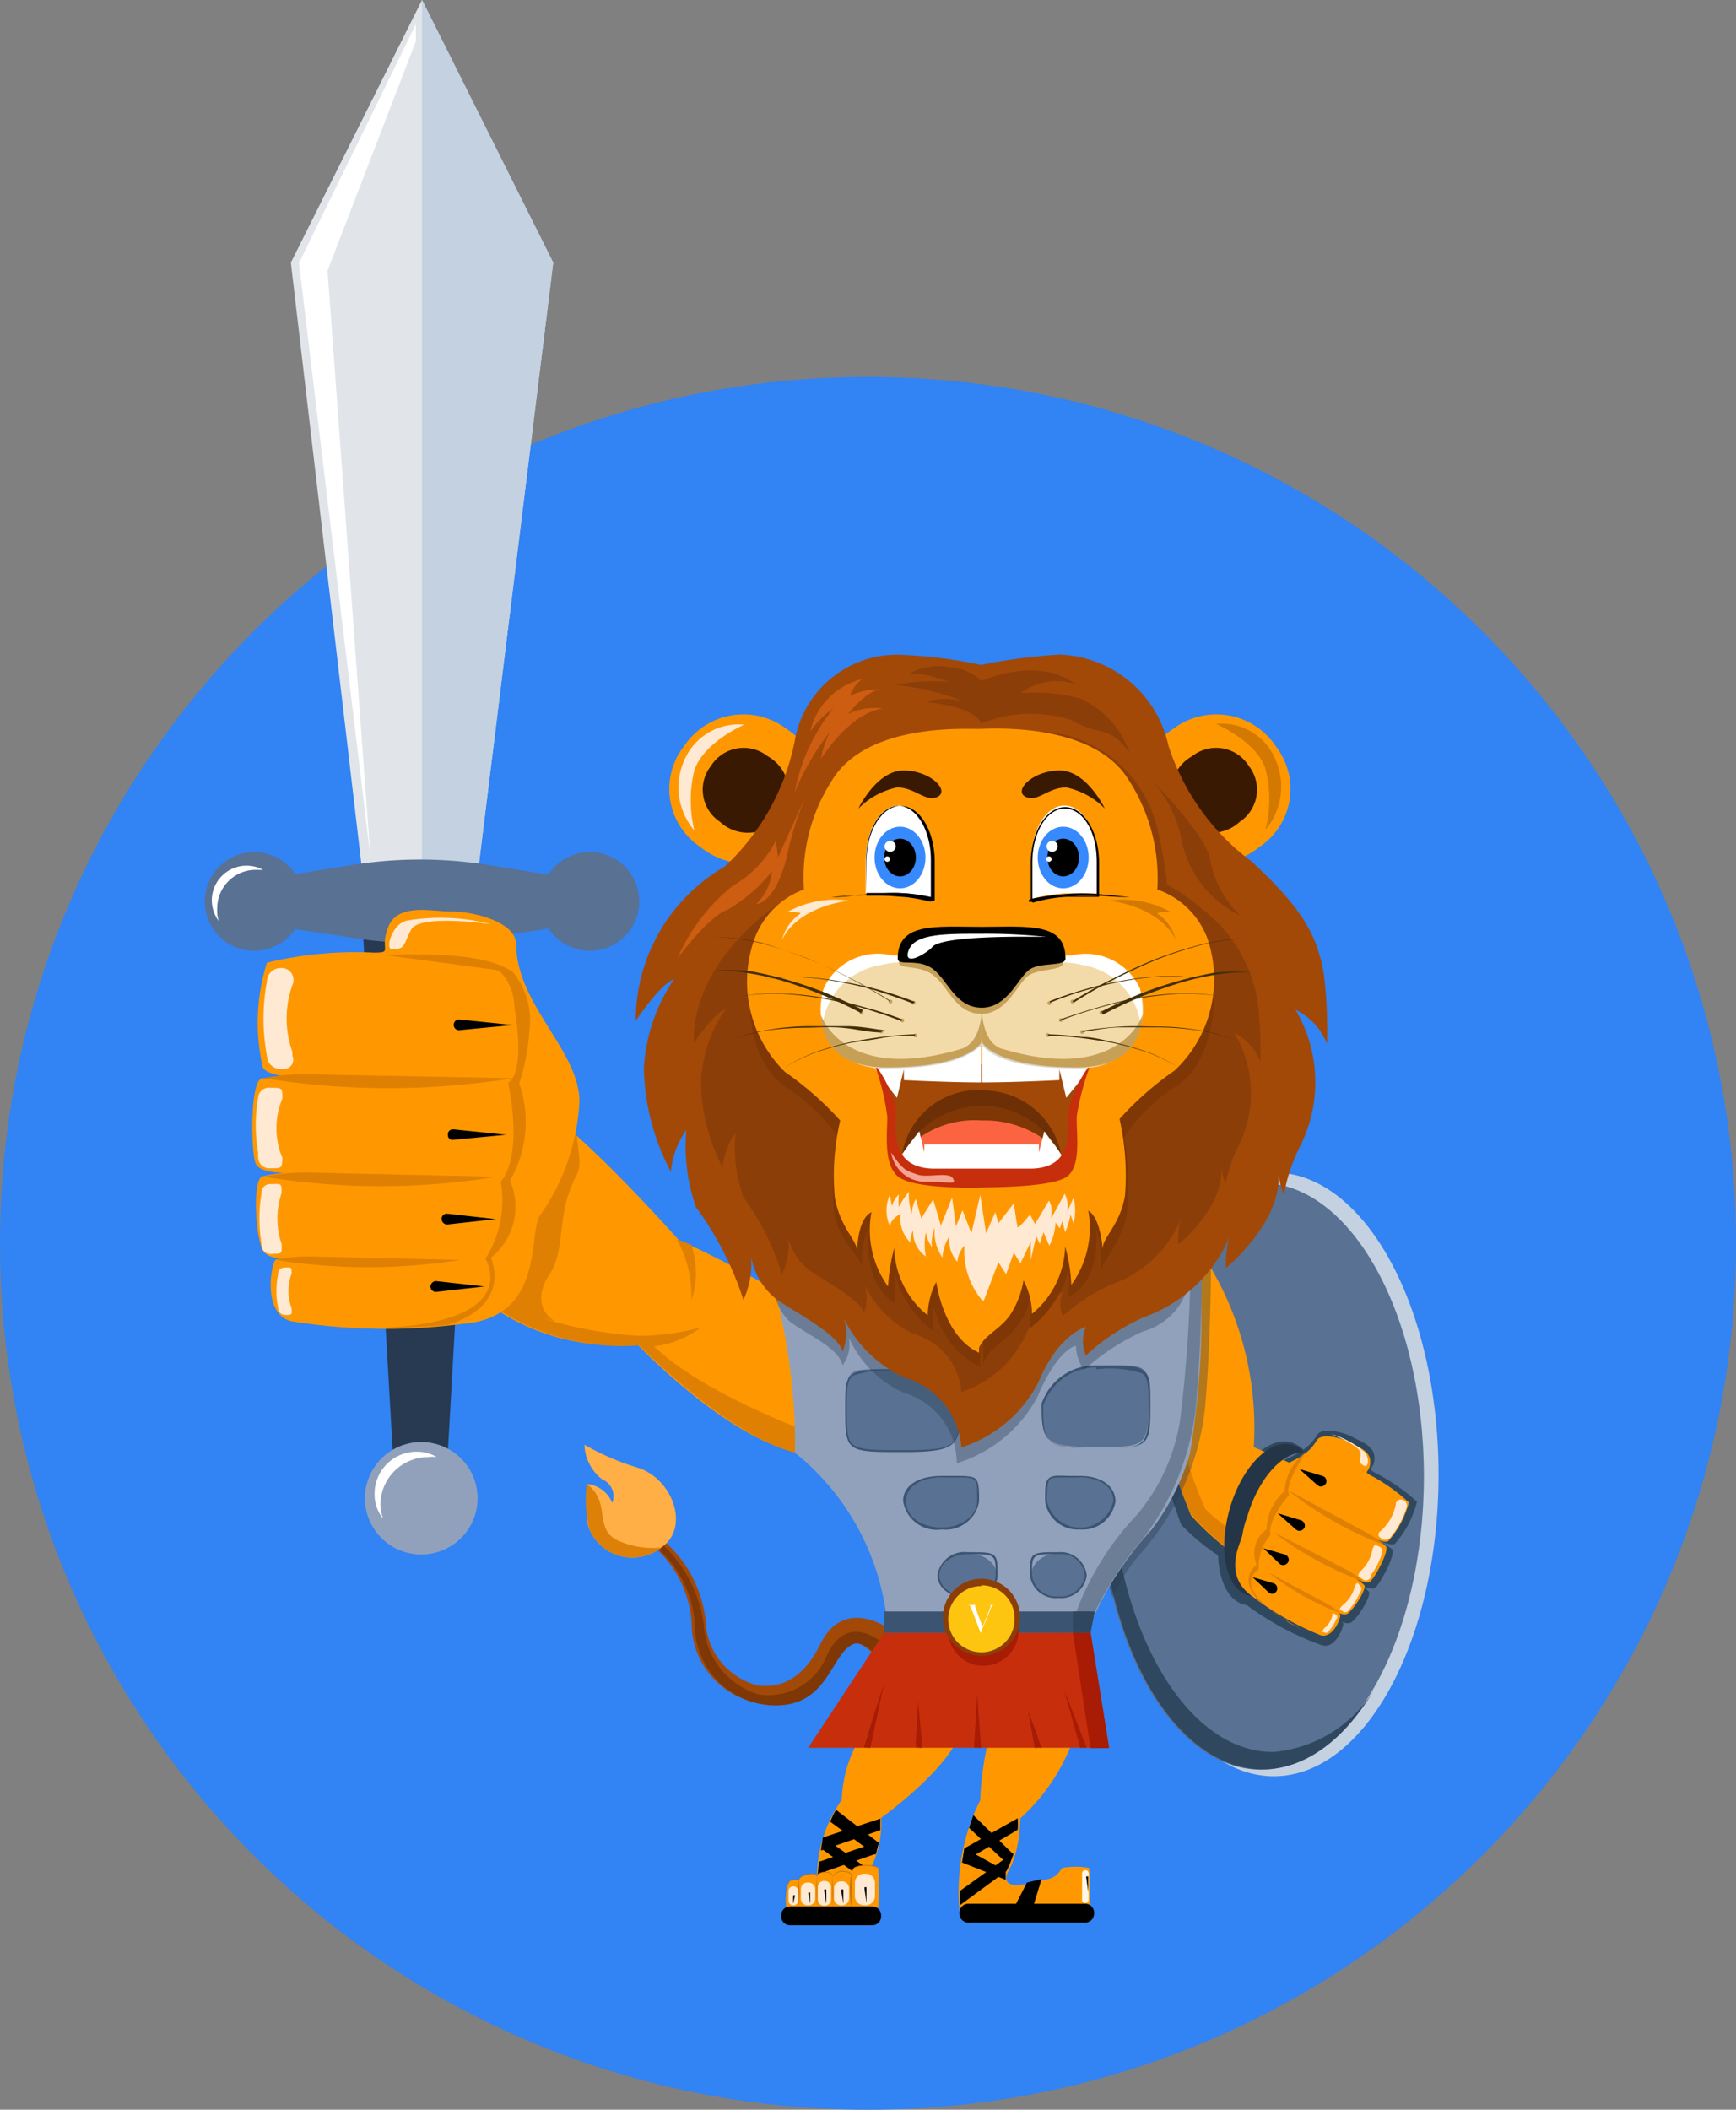 <svg width="93" height="113" fill="none" xmlns="http://www.w3.org/2000/svg"><rect width="100%" height="100%" fill="#808080" stroke="none"/><path d="M46.5 113C72.181 113 93 92.224 93 66.596 93 40.967 72.181 20.19 46.5 20.19S0 40.967 0 66.596C0 92.224 20.819 113 46.5 113z" fill="#3283F3"/><path d="M46.252 92.809a6.818 6.818 0 00-1.157 3.588 7.27 7.27 0 00-1.323 4.435h2.397a5.273 5.273 0 001.034-3.465s4.133-2.929 4.422-5.136l-5.373.578z" fill="#FF9800"/><path d="M43.813 100.378l3.121-1.093.145-.64-3.203 1.073s-.063.516-.063.66z" fill="#000"/><path d="M44.144 98.419l2.5 1.794-.227.557-2.438-1.774s.02 0 .165-.577zM44.785 96.934l2.294 1.773-.186.64-2.418-1.774c.087-.22.19-.434.31-.64z" fill="#000"/><path d="M43.979 99.12l3.182-1.093v-.619l-3.079 1.01s-.083.578-.103.702z" fill="#000"/><path d="M42.119 102.193h4.918c.062-.728.062-1.459 0-2.186a1.758 1.758 0 00-1.26 0 .572.572 0 00-.166.412s0-.206-.454-.206a.535.535 0 00-.538.289s0-.248-.413-.248-.434.248-.434.248 0-.207-.393-.145c-.392.062-.558.186-.558.31h-.372c-.454.062-.33 1.526-.33 1.526z" fill="#C17413"/><path d="M42.119 102.234h4.918c.062-.727.062-1.459 0-2.186a1.76 1.76 0 00-1.26 0 .62.62 0 00-.166.433s0-.227-.454-.227a.542.542 0 00-.538.289s0-.248-.413-.248-.434.248-.434.248 0-.206-.393-.144c-.392.061-.558.185-.558.309a2.1 2.1 0 00-.372 0c-.454.062-.33 1.526-.33 1.526z" fill="#FF9800"/><path d="M46.376 100.357h-.083a.496.496 0 00-.496.495v.702c0 .273.222.495.496.495h.083a.496.496 0 00.496-.495v-.702a.496.496 0 00-.496-.495zM45.115 100.77h-.062a.371.371 0 00-.372.371v.536c0 .205.167.372.372.372h.062a.372.372 0 00.372-.372v-.536a.371.371 0 00-.372-.371zM44.185 100.749h-.04a.33.33 0 00-.332.33v.66c0 .182.148.33.331.33h.041a.33.33 0 00.331-.33v-.66a.33.33 0 00-.33-.33zM43.317 100.832h-.062a.35.35 0 00-.35.35v.516c0 .194.156.351.35.351h.062a.351.351 0 00.352-.351v-.516a.35.35 0 00-.352-.35zM42.511 101.038h-.02a.248.248 0 00-.248.247v.516c0 .137.11.248.248.248h.02a.248.248 0 00.248-.248v-.516a.248.248 0 00-.248-.247z" fill="#FFE9D2"/><path d="M45.59 100.378c.052.597.052 1.197 0 1.794 0 0-.123-1.113 0-1.794zM44.599 100.481c.032.57.032 1.142 0 1.712 0 0-.042-1.134 0-1.712zM43.752 100.481c.029.57.029 1.142 0 1.712 0 0-.042-1.134 0-1.712zM42.8 100.646c.04.515.04 1.032 0 1.547 0 0-.04-1.134 0-1.547z" fill="#C17413"/><path d="M46.417 101.182v.743l-.103-.743v-.103h.103v.103zM45.177 101.327v.639l-.103-.639a.148.148 0 010-.124h.103v.124zM44.268 101.327v.639l-.103-.639a.105.105 0 010-.124h.103v.124zM43.4 101.368v.598l-.103-.598h.103zM42.594 101.512l-.103.454v-.454h.124-.02zM46.727 102.11h-4.402a.475.475 0 00-.475.475v.062c0 .262.213.474.475.474h4.402a.475.475 0 00.476-.474v-.062a.475.475 0 00-.476-.475z" fill="#000"/><path d="M53.113 92.603a15.992 15.992 0 00-.599 3.815 10.933 10.933 0 00-1.095 6.064l2.314-1.877s.848-.701.93-3.218a10.454 10.454 0 003.018-4.784h-4.568z" fill="#FF9800"/><path d="M51.419 102.482h6.923c.071-.81.071-1.624 0-2.434a4.139 4.139 0 00-1.426 0c-.145.124-.248.516-.868.619-.62.103-2.521.804-2.067-.392.455-1.196-2.418 1.299-2.418 1.299l-.144.908z" fill="#FF9800"/><path d="M58.135 101.966h-6.262a.475.475 0 00-.475.474v.062c0 .262.213.475.475.475h6.262a.475.475 0 00.476-.475v-.062a.475.475 0 00-.476-.474zM53.92 100.213l-2.501 1.836v-.764l2.872-2.062a4.124 4.124 0 01-.372.99zM51.543 99.76l2.976-1.754a4.346 4.346 0 000-.618l-2.852 1.608-.124.763z" fill="#000"/><path d="M54.436 101.966l.579-1.134.785-.186-.475 1.547-.889-.227zM52.142 97.222l2.15 2.104-.248.578-2.13-2 .228-.681zM51.543 99.76l2.335.927v-.474l-2.211-1.217-.124.763z" fill="#000"/><path d="M58.156 100.172h-.02a.165.165 0 00-.166.165v1.423c0 .091.074.165.165.165h.021a.165.165 0 00.165-.165v-1.423a.165.165 0 00-.165-.165z" fill="#FDF8E8"/><path d="M58.3 100.605v.742l-.103-.742a.144.144 0 010-.103h.104v.103z" fill="#000"/><path d="M68.241 95.14c4.874 0 8.825-7.24 8.825-16.17 0-8.93-3.951-16.17-8.825-16.17-4.874 0-8.825 7.24-8.825 16.17 0 8.93 3.951 16.17 8.825 16.17z" fill="#C3D1E0"/><path d="M67.56 94.789c4.816 0 8.72-7.036 8.72-15.716s-3.904-15.715-8.72-15.715c-4.817 0-8.722 7.036-8.722 15.715 0 8.68 3.905 15.716 8.721 15.716z" fill="#597192"/><path d="M68.2 93.84c-4.815 0-8.721-7.033-8.721-15.716A23.286 23.286 0 0162 67.091a22.28 22.28 0 00-3.1 11.982c0 8.683 3.927 15.695 8.742 15.695 2.418 0 4.609-1.773 6.2-4.66A7.06 7.06 0 0168.2 93.84z" fill="#2F4860"/><path d="M66.484 84.023a12.006 12.006 0 01-3.203-2.351 28.069 28.069 0 01-1.198-4.125l.888-11.756a15.935 15.935 0 013.989 11.653l2.439 1.072c1.24.495-2.915 5.507-2.915 5.507z" fill="#2F4860"/><path d="M66.588 81.424c.64-2.207 2.067-3.753 3.286-3.733a1.736 1.736 0 00-.682-.433c-1.302-.371-2.914 1.258-3.617 3.671-.702 2.413-.227 4.64 1.054 5.012.117.02.235.02.352 0a5.168 5.168 0 01-.393-4.517z" fill="#2F4860"/><path d="M66.32 82.497c-.125.536-1.179 2.372.599 3.568a15.527 15.527 0 003.906 2.062c.744.207 1.178-1.052 1.136-1.196a3.68 3.68 0 00-.682-.495s.744.701 1.116.454c.372-.248 1.096-1.444.93-1.65a4.135 4.135 0 00-.785-.578s.847.62 1.137.372c.289-.248 1.136-1.836.888-2.063-.248-.227-1.364-.825-1.364-.825s1.24.763 1.53.536a5.36 5.36 0 001.178-2.248 10.066 10.066 0 00-2.274-1.567c-.454-.268 0-.124 0-.784s-.785-.887-1.178-1.114c-.392-.226-1.632-.577-1.901-.103-.806 1.341-2.315 1.176-2.976 2.33a15.614 15.614 0 00-1.26 3.3z" fill="#2F4860"/><path d="M66.712 83.652a14.581 14.581 0 01-2.914-2.496 27.55 27.55 0 01-1.157-3.547l1.095-11.385a16.888 16.888 0 013.43 11.282l2.253.99c1.158.495-2.707 5.156-2.707 5.156z" fill="#FF9800"/><path d="M63.488 77.815a22.66 22.66 0 001.075 2.99c.289.372 2.541 2.063 2.541 2.063l-.206.866a14.687 14.687 0 01-3.1-2.64 16.724 16.724 0 01-.95-2.598l.64-.68z" fill="#E08003"/><path d="M66.816 81.239c.599-2.063 1.9-3.486 3.037-3.445a1.137 1.137 0 00-.62-.412c-1.198-.35-2.707 1.176-3.348 3.403-.64 2.227-.227 4.31.972 4.661.103.01.207.01.31 0a4.88 4.88 0 01-.352-4.207z" fill="#253548"/><path d="M66.567 82.208c-.124.495-1.095 2.186.558 3.32a15.47 15.47 0 003.638 2.063c.682.165 1.095-.99 1.033-1.114-.062-.124-.62-.474-.62-.474s.703.66 1.033.412c.331-.247 1.034-1.32.868-1.526-.23-.196-.479-.369-.744-.515 0 0 .806.556 1.075.33.269-.227 1.054-1.692.827-1.898-.228-.206-1.282-.763-1.282-.763s1.158.701 1.426.495c.525-.59.9-1.298 1.096-2.062a9.527 9.527 0 00-2.067-1.465c-.413-.227 0-.123 0-.722 0-.598-.723-.825-1.095-1.03-.372-.207-1.509-.558-1.778-.104-.744 1.258-2.066 1.093-2.748 2.166-.52.91-.929 1.88-1.22 2.887z" fill="#FF9800"/><path d="M68.965 79.795l4.278 2.31c.338.188.656.409.95.66a18.775 18.775 0 01-5.228-2.97zM68.2 82.043l3.989 2.062c.317.174.615.382.888.62a17.99 17.99 0 01-4.877-2.682zM67.931 84.209l3.162 1.69c.253.138.489.304.703.496a13.998 13.998 0 01-3.865-2.186z" fill="#E08003"/><path d="M73.966 82.373a.206.206 0 010-.371c.413-.368.696-.86.806-1.403a.267.267 0 01.293-.282c.051.004.1.024.14.056a.31.31 0 01.125.433 4.492 4.492 0 01-.868 1.567.352.352 0 01-.496 0zM72.974 84.56c-.248-.145-.248-.145-.124-.372.366-.32.608-.758.682-1.237.103-.227.103-.227.372-.104a.268.268 0 01.124.372c-.129.418-.332.809-.6 1.155v.103a.27.27 0 01-.454.082zM71.92 86.292c-.186-.103-.186-.103 0-.31.335-.255.569-.62.661-1.03.124-.207.124-.207.29 0a.227.227 0 010 .308 3.65 3.65 0 01-.641 1.011.207.207 0 01-.31.02zM70.928 87.426c-.124 0-.124 0 0-.206.237-.176.399-.433.455-.722 0-.124 0-.124.206 0a.165.165 0 010 .227c-.104.25-.251.48-.434.68a.187.187 0 01-.227.021zM71.3 76.805s1.591.618 1.591 1.051c0 .433-.124.475.166.64.29.165.31-.516 0-.763a4.776 4.776 0 00-1.757-.928z" fill="#FFE9D2"/><path d="M67.435 85.735s-1.136-1.052-.124-1.939a1.565 1.565 0 01.537-1.877 2.819 2.819 0 01.972-2.062 2.697 2.697 0 011.137-2.063s-1.2 1.754-.89 2.27c0 0-1.156 1.278-1.012 2.165a2.534 2.534 0 00-.62 1.835s-1.922.99 2.48 3.3l-.847-.433s-1.22-.887-1.633-1.196z" fill="#E08003"/><path d="M70.577 79.547l-.972-.866 1.24.372a.29.29 0 01.207.35.31.31 0 01-.372.206l-.103-.061zM69.42 81.92l-.972-.867 1.24.371a.31.31 0 01.207.372.31.31 0 01-.372.185l-.104-.062zM68.551 83.755l-.868-.825 1.137.33a.29.29 0 01.206.371.31.31 0 01-.372.186.186.186 0 01-.103-.062zM67.972 85.302l-.867-.825 1.136.33a.289.289 0 01-.144.556l-.124-.061z" fill="#000"/><path opacity=".35" d="M59.603 85.55c.39-.862.905-1.661 1.529-2.373a14.072 14.072 0 003.43-7.837c.331-3.918.31-7.734.31-7.734l-.599.454a74.708 74.708 0 01-.558 8.023 10.303 10.303 0 01-2.314 5.073 5.813 5.813 0 00-2.067 3.63l.269.763z" fill="#273A51"/><path d="M44.371 70.947a50.394 50.394 0 00-8.018-4.537s-5.477-6.187-7.792-7.322l-4.133 9.22a11.678 11.678 0 009.713 3.691s4.836 5.115 8.701 5.816l1.53-6.868z" fill="#FF9800"/><path d="M26.474 69.999l3.245.763s-1.447-.763-.248-2.558c.744-1.155.454-2.743 1.012-4.31.558-1.568.703-.804.414-3.073l-.868-1.01-3.555 10.188zM36.353 66.41l.682.268c.33.97.33 2.021 0 2.99a6.177 6.177 0 00-.765-3.258M33.067 71.525c.469.173.925.38 1.364.618a5.07 5.07 0 003.12-1.051c-1.19.327-2.423.48-3.658.453" fill="#E08003"/><path d="M26.474 69.999a12.233 12.233 0 007.77 2.062s5.105 5.197 8.702 5.816l.227-1.237s-6.49-2.393-8.618-5.074a21.88 21.88 0 01-7.688-1.774l-.393.207z" fill="#E08003"/><path d="M23.994 77.712h-2.956l-1.611-28.09h6.158l-1.591 28.09z" fill="#273A51"/><path d="M29.636 14.066L22.609 0l-7.027 14.066 3.845 32.792h6.158l4.05-32.792z" fill="#E1E5EA"/><path d="M22.61 0l7.026 14.066-4.05 32.792h-2.977V0z" fill="#C3D1E0"/><path d="M22.568 83.26a3.014 3.014 0 003.017-3.011 3.014 3.014 0 00-3.017-3.011 3.014 3.014 0 00-3.018 3.01 3.014 3.014 0 003.018 3.012z" fill="#91A1BC"/><path d="M29.43 49.725l-3.225.495a23.297 23.297 0 01-7.378 0l-3.245-.495v-2.867l3.452-.557c2.301-.35 4.643-.35 6.944 0l3.451.557v2.867z" fill="#597192"/><path d="M13.62 50.921a2.643 2.643 0 002.645-2.64 2.643 2.643 0 00-2.646-2.64 2.643 2.643 0 00-2.645 2.64 2.643 2.643 0 002.645 2.64z" fill="#597192"/><path d="M11.636 48.653a2.06 2.06 0 012.066-2.063h.393a1.862 1.862 0 00-2.749 1.63c.003.4.133.79.372 1.113-.07-.22-.098-.45-.082-.68z" fill="#fff"/><path d="M31.6 50.921a2.643 2.643 0 002.645-2.64 2.643 2.643 0 00-2.646-2.64 2.643 2.643 0 00-2.645 2.64 2.643 2.643 0 002.645 2.64z" fill="#597192"/><path d="M22.279 1.3l-6.262 12.786 3.823 31.782-2.294-31.37 4.733-12.291v-.908zM20.377 80.6a2.565 2.565 0 012.542-2.557 1.76 1.76 0 01.476-.001 2.07 2.07 0 00-1.075-.289c-.598 0-1.17.237-1.593.659-.422.421-.66.993-.66 1.59-.011.486.15.96.455 1.34a2.533 2.533 0 01-.145-.743z" fill="#fff"/><path d="M28.933 65.09c-.661.97.29 5.465-4.133 5.816a31.643 31.643 0 01-9.218-.144c-1.55-.413-1.054-3.115-.806-3.3a7.226 7.226 0 011.716-.207s-2.067.496-2.439-.33c-.372-.825-.537-3.712 0-3.918a9.015 9.015 0 012.067-.227s-2.19.248-2.439-.495c-.248-.742-.29-4.537.393-4.537h3.307s-3.039.103-3.307-.598c-.423-1.85-.345-3.78.227-5.59 1.873-.448 3.8-.629 5.725-.536 1.075 0 .268-.144.785-1.402s2.335-.804 3.286-.804c1.405 0 3.513.598 3.555 1.732 0 3.259 3.39 5.713 3.39 8.456a11.617 11.617 0 01-2.109 6.084z" fill="#FF9800"/><path d="M27.487 57.748l-10.81-.206c-.858-.028-1.718.041-2.562.206 4.429.714 8.943.714 13.372 0zM26.618 63.028L16.533 62.8a11.099 11.099 0 00-2.397.227c4.133.674 8.349.674 12.482 0zM24.676 67.482l-8.04-.185a8.548 8.548 0 00-1.88.185c3.286.524 6.634.524 9.92 0z" fill="#E08003"/><path d="M14.963 57.253h.206a.497.497 0 00.496-.702v-.206a5.352 5.352 0 010-3.588.64.64 0 00-.64-.908.725.725 0 00-.724.722 10.745 10.745 0 000 3.98.72.72 0 00.662.702zM14.466 62.574c.641 0 .641 0 .662-.557a4.118 4.118 0 010-3.176c0-.578 0-.578-.641-.578a.578.578 0 00-.661.557 8.583 8.583 0 000 2.908v.268a.597.597 0 00.64.578zM14.632 67.152c.475 0 .475 0 .454-.515-.299-.89-.299-1.853 0-2.743 0-.495 0-.495-.495-.475h-.124a.455.455 0 00-.455.495 7.902 7.902 0 000 2.702.495.495 0 00.62.536zM15.273 70.432c.372 0 .372 0 .35-.351a2.676 2.676 0 010-1.877c0-.33 0-.33-.371-.31a.33.33 0 00-.351.352 4.488 4.488 0 000 1.814.37.37 0 00.372.372zM26.288 49.498s-3.803-.557-4.258.289c-.454.845-.289 1.052-1.033 1.052-.372 0 0-1.34.785-1.527a10.769 10.769 0 014.506.186z" fill="#FFE9D2"/><path d="M23.953 70.968s3.348-.784 2.356-3.61a3.485 3.485 0 001.012-4.124 6.302 6.302 0 00.496-5.218c.298-.887.478-1.81.538-2.743a4.117 4.117 0 00-.868-3.197c-1.178-.846-3.514-1.052-6.924-.928l5.89.784c.155.014.3.08.414.185a2.76 2.76 0 01.682 1.753c.227 1.403.454 3.61-.331 4.125 0 0 .868 3.754-.393 5.3A5.806 5.806 0 0126 67.422s2.624 4.124-8.453 3.712h2.067c1.448.02 2.897-.035 4.34-.165z" fill="#E08003"/><path d="M24.676 54.613l2.81.289-2.81.268a.29.29 0 110-.557zM24.304 60.49l2.81.29-2.81.268a.248.248 0 01-.31-.248.268.268 0 01.248-.31h.062zM23.973 65.007l2.584.29-2.584.288a.291.291 0 01-.28-.16.288.288 0 01-.03-.108.268.268 0 01.248-.31h.062zM23.374 68.617l2.583.288-2.583.29a.29.29 0 01-.31-.248.31.31 0 01.248-.33h.062z" fill="#000"/><path d="M47.533 87.178l-.165 2.063s-1.157-1.547-1.84-1.237c-1.198.556-1.322 3.279-4.133 3.279a4.348 4.348 0 01-3.076-1.276 4.333 4.333 0 01-1.264-3.076 5.914 5.914 0 00-1.86-3.94l.207-.597a6.657 6.657 0 012.397 4.393 3.7 3.7 0 002.873 3.506c.475 0 2.067.247 3.286-2.248 1.22-2.496 3.575-.867 3.575-.867z" fill="#A24908"/><path d="M47.533 88.21v1.093s-1.157-1.547-1.839-1.238c-1.199.557-1.323 3.28-4.133 3.28a4.347 4.347 0 01-4.016-2.688 4.325 4.325 0 01-.324-1.664 5.914 5.914 0 00-1.86-3.94l.124-.33a7.13 7.13 0 012.232 4.456 4.12 4.12 0 002.893 3.567 3.354 3.354 0 003.679-2.062c1.178-2.578 3.244-.474 3.244-.474z" fill="#7F3705"/><path d="M31.31 77.382c.889.508 1.831.916 2.81 1.217 1.922.557 2.873 3.238 1.303 4.29a2.504 2.504 0 01-3.845-.97c-.33-.804.166-1.65-.144-2.433a1.614 1.614 0 011.364 1.01.968.968 0 00-.538-1.258 2.455 2.455 0 01-.95-1.856z" fill="#FFAF45"/><path d="M31.434 79.486a6.627 6.627 0 00.144 2.433 2.496 2.496 0 001.683 1.43 2.504 2.504 0 002.161-.46 4.535 4.535 0 01-2.355-.392c-1.282-.64-.31-2.063-1.633-3.011z" fill="#DD8007"/><path d="M64.335 68.617l-11.428.701H41.56a32.935 32.935 0 011.033 8.497 13.372 13.372 0 014.94 9.178h10.89a17.363 17.363 0 013.266-5.053 12.489 12.489 0 002.067-4.125c.502-3.039.696-6.12.578-9.198z" fill="#91A1BC"/><path d="M58.342 86.993a21.092 21.092 0 012.253-3.816 14.072 14.072 0 003.472-7.837c.35-3.918.31-7.734.31-7.734l-.6.433a74.708 74.708 0 01-.558 8.023 10.302 10.302 0 01-2.314 5.074 15.42 15.42 0 00-3.472 5.836l.909.02z" fill="#6C7D96"/><path d="M51.832 85.55c.867 0 1.57-.527 1.57-1.176 0-.65-.703-1.176-1.57-1.176-.868 0-1.57.526-1.57 1.176 0 .649.702 1.175 1.57 1.175z" fill="#597192"/><path d="M51.832 85.59c-.889 0-1.612-.536-1.612-1.216a1.464 1.464 0 011.612-1.238c1.57 0 1.612 0 1.612 1.238 0 .68-.723 1.217-1.612 1.217zm0-2.35c-.827 0-1.509.494-1.509 1.134 0 .639.682 1.134 1.509 1.134.827 0 1.509-.516 1.509-1.134 0-1.135 0-1.135-1.509-1.135z" fill="#3B5472"/><path d="M52.41 80.434c0 .805-.888 1.465-1.963 1.465a1.76 1.76 0 01-1.942-1.465c0-.825.868-1.299 1.942-1.299 1.964-.041 1.964-.227 1.964 1.3z" fill="#597192"/><path d="M50.447 81.92a1.822 1.822 0 01-2.066-1.527c0-.804.785-1.34 2.066-1.34h.6c.703 0 1.054 0 1.22.165.164.165.185.495.185 1.175a1.814 1.814 0 01-2.005 1.526zm.972-2.785h-.971c-.951 0-1.902.392-1.902 1.258s.848 1.423 1.901 1.423c1.054 0 1.902-.64 1.902-1.423 0-.784 0-.97-.145-1.114-.145-.144-.351-.144-.785-.144z" fill="#3B5472"/><path d="M51.44 75.402c0 2.063-.228 2.31-3.06 2.31-2.83 0-3.058 0-3.058-2.31s0-2.062 3.059-2.062a3.208 3.208 0 013.058 2.062z" fill="#597192"/><path d="M48.38 77.774c-3.079 0-3.1 0-3.1-2.372 0-1.031 0-1.547.393-1.794.393-.248 1.137-.268 2.646-.268a3.187 3.187 0 013.1 2.062c.062 2.042-.145 2.372-3.038 2.372zm-.103-4.352a6.21 6.21 0 00-2.562.248c-.352.247-.352.742-.352 1.732 0 2.269 0 2.269 3.018 2.269 3.017 0 2.996-.248 2.996-2.269a3.115 3.115 0 00-2.996-2.062h-.104v.082z" fill="#3B5472"/><path d="M56.71 85.55c.81 0 1.467-.527 1.467-1.176 0-.65-.657-1.176-1.468-1.176-.81 0-1.467.526-1.467 1.176 0 .649.657 1.175 1.467 1.175z" fill="#597192"/><path d="M56.71 85.59a1.387 1.387 0 01-1.53-1.216c0-1.217 0-1.238 1.53-1.238a1.407 1.407 0 011.508 1.238 1.381 1.381 0 01-1.509 1.216zm0-2.35c-1.427 0-1.427 0-1.427 1.134a1.32 1.32 0 001.426 1.134 1.304 1.304 0 001.406-1.134 1.278 1.278 0 00-1.406-1.135z" fill="#3B5472"/><path d="M56.09 80.434a1.876 1.876 0 001.839 1.486 1.884 1.884 0 001.839-1.486c0-.825-.827-1.299-1.84-1.299-1.839-.041-1.839-.227-1.839 1.3z" fill="#597192"/><path d="M57.867 81.92a1.759 1.759 0 01-1.88-1.527c0-.68 0-1.01.185-1.196.186-.186.496-.165 1.137-.144h.558c1.116 0 1.88.536 1.88 1.34a1.752 1.752 0 01-1.88 1.526zm-.91-2.785c-.392 0-.62 0-.723.124-.103.124-.145.474-.145 1.134a1.814 1.814 0 001.778 1.43 1.821 1.821 0 001.777-1.43c0-.866-.889-1.258-1.777-1.258h-.91z" fill="#3B5472"/><path d="M55.8 75.196c0 2.062.207 2.31 2.873 2.31 2.666 0 2.852 0 2.852-2.31s0-2.063-2.852-2.063a3.042 3.042 0 00-2.873 2.063z" fill="#597192"/><path d="M58.714 77.568c-2.728 0-2.914-.33-2.914-2.372a3.012 3.012 0 012.914-2.063h.103c1.385 0 2.067 0 2.439.269.372.268.372.763.372 1.794 0 2.351-.041 2.372-2.914 2.372zm0-4.331a3.022 3.022 0 00-2.831 2.062c0 2.062.165 2.269 2.831 2.269s2.81 0 2.81-2.269c0-.99 0-1.485-.33-1.733a5.59 5.59 0 00-2.439-.226l-.041-.103z" fill="#3B5472"/><path d="M47.368 87.447l-4.071 6.166h2.955l.434-1.34-.248 1.34h2.604l.124-1.155.083 1.155h2.934l.228-1.32v1.32h3.162l-.269-.907.393.907H59.417l-.992-6.166H47.368z" fill="#C72E0B"/><path d="M46.252 93.613l1.116-3.465-.744 3.465h-.372zM58.218 93.613l-1.199-3.073.848 3.073h.351zM49.414 93.613l-.227-2.475-.145 2.475h.372zM55.8 93.613l-.723-2 .351 2h.372zM52.555 93.613l-.206-2.887-.166 2.887h.372zM58.425 87.447l.992 6.187h-.992l-.951-6.187-1.447.02" fill="#A81B04"/><path d="M58.425 86.312H47.368v1.135h11.057v-1.135z" fill="#3B5472"/><path d="M52.68 89.22c1.038 0 1.88-.84 1.88-1.876a1.879 1.879 0 00-1.88-1.877c-1.04 0-1.881.84-1.881 1.877 0 1.036.842 1.876 1.88 1.876z" fill="#A81B04"/><path d="M52.576 88.54c1.027 0 1.86-.831 1.86-1.857a1.858 1.858 0 00-1.86-1.856c-1.027 0-1.86.831-1.86 1.856 0 1.026.833 1.857 1.86 1.857z" fill="#FDC410"/><path d="M52.576 88.684a2.07 2.07 0 01-1.917-1.299 2.06 2.06 0 011.581-2.798 2.07 2.07 0 012.106.965 2.06 2.06 0 01-.344 2.565 2.07 2.07 0 01-1.426.567zm0-3.733a1.78 1.78 0 00-1.642 1.095 1.77 1.77 0 001.295 2.418 1.78 1.78 0 001.825-.754c.195-.291.3-.634.3-.985a1.77 1.77 0 00-1.088-1.676 1.78 1.78 0 00-.69-.14v.042z" fill="#8C3E09"/><path d="M53.32 85.962c-.145 0-.186 0-.269.247-.082.248-.413.97-.516 1.258-.145-.371-.352-.948-.496-1.3-.145-.35-.104-.185-.248-.205h.62c-.186 0-.186 0-.166.123l.393 1.052c.124-.31.29-.701.393-.99.103-.288 0-.165-.166-.185h.538-.083z" fill="#fff"/><path d="M58.425 87.447h-.951v-1.135h1.178l-.227 1.135z" fill="#2F4860"/><path d="M42.14 39.042a3.922 3.922 0 011.727 2.572 3.909 3.909 0 01-.683 3.02 3.923 3.923 0 01-2.667 1.583 3.934 3.934 0 01-2.986-.844 3.737 3.737 0 01-1.627-2.508 3.724 3.724 0 01.738-2.895 3.82 3.82 0 012.547-1.652 3.83 3.83 0 012.95.724z" fill="#FF9800"/><path d="M41.127 40.506a2.19 2.19 0 011.078 2.36 2.184 2.184 0 01-1.938 1.727 2.196 2.196 0 01-1.703-.58 2.064 2.064 0 01-.852-2.235c.072-.276.2-.533.377-.756a2.063 2.063 0 011.403-.936 2.07 2.07 0 011.635.42z" fill="#3A1903"/><path d="M62.847 39.042a3.924 3.924 0 00-1.727 2.572 3.909 3.909 0 00.683 3.02 3.923 3.923 0 002.667 1.583 3.933 3.933 0 002.986-.844 3.737 3.737 0 001.626-2.508 3.726 3.726 0 00-.737-2.895 3.818 3.818 0 00-2.548-1.652 3.83 3.83 0 00-2.95.724z" fill="#FF9800"/><path d="M63.86 40.506a2.19 2.19 0 00-1.078 2.36 2.183 2.183 0 001.06 1.45 2.192 2.192 0 002.58-.304 2.064 2.064 0 00.852-2.234 2.06 2.06 0 00-.376-.756 2.064 2.064 0 00-2.266-.9 2.069 2.069 0 00-.772.384z" fill="#3A1903"/><path d="M37.2 44.486a3.565 3.565 0 01-.537-3.774 3.157 3.157 0 013.203-1.897s-2.15.928-2.666 2.433a6.753 6.753 0 000 3.238z" fill="#FFE9D2"/><path d="M67.787 44.445a3.565 3.565 0 00.537-3.774 3.116 3.116 0 00-3.183-1.898s2.17.929 2.646 2.393a6.484 6.484 0 010 3.28z" fill="#D37902"/><path opacity=".35" d="M63.736 67.462a3.46 3.46 0 01-.526 2.407 3.472 3.472 0 01-1.995 1.45 11.967 11.967 0 00-3.142 2.062 2.347 2.347 0 01-.434-1.3s-.971.145-2.066 2.744a7.313 7.313 0 01-4.32 3.547 3.935 3.935 0 00-2.831-3.774 5.786 5.786 0 01-3.162-3.527 1.873 1.873 0 01-.124 2.062c-.207-.886-1.509-1.443-2.687-2.248-1.178-.804-1.384-3.465-1.384-3.465l22.671.042z" fill="#273A51"/><path d="M52.576 35.618a25.283 25.283 0 00-4.133-.536 5.567 5.567 0 00-3.83 1.178 5.546 5.546 0 00-2.04 3.442 12.533 12.533 0 01-3.761 6.723 9.537 9.537 0 00-3.483 3.49 9.514 9.514 0 00-1.27 4.76s1.24-1.898 2.066-2.248a9.392 9.392 0 00-1.632 4.805c.043 1.93.539 3.823 1.446 5.528.074-.803.359-1.571.827-2.228a9.964 9.964 0 00.517 4.125 17.188 17.188 0 012.542 4.97 4.632 4.632 0 00.413-2.31c.165.918.666 1.741 1.405 2.31 1.178.784 3.286 1.877 3.493 2.764a2.594 2.594 0 00-.145-2.269 6.75 6.75 0 003.43 3.65c.838.235 1.583.721 2.134 1.393.55.671.881 1.496.946 2.361a7.031 7.031 0 004.134-3.506c1.074-2.578 2.542-2.949 2.542-2.949a1.874 1.874 0 000 1.526 11.453 11.453 0 013.14-2.062 7.816 7.816 0 004.548-4.29 5.352 5.352 0 00-.186 1.67s3.162-2.598 2.79-5.259c.034.46.138.913.31 1.34a9.41 9.41 0 01.909-2.68 7.639 7.639 0 00-.29-7.24 3.467 3.467 0 011.695 1.836 25.538 25.538 0 00-.165-3.691c-.351-2.063-1.075-3.486-3.885-6.085a12.5 12.5 0 01-4.444-6.187 6.185 6.185 0 00-2.073-3.442 6.206 6.206 0 00-3.755-1.446c-1.388.084-2.77.263-4.133.536" fill="#A24908"/><path d="M43.131 47.642c-1.116.33-6.055 3.588-5.972 8.25 0 0 1.012-1.568 1.715-1.857a7.517 7.517 0 00-1.323 3.94 10.296 10.296 0 001.158 4.558c.071-.66.306-1.29.682-1.836a8.234 8.234 0 00.434 3.424 13.932 13.932 0 012.066 4.125c.281-.592.402-1.246.352-1.898A3.073 3.073 0 0043.4 68.06c.95.66 2.707 1.547 2.873 2.269a2.181 2.181 0 00-.124-1.877 5.594 5.594 0 002.831 3.01 3.494 3.494 0 012.521 3.094 5.825 5.825 0 003.37-2.887c.888-2.062 2.066-2.434 2.066-2.434a1.524 1.524 0 000 1.258 9.984 9.984 0 012.583-1.69 6.202 6.202 0 003.74-3.507c-.12.444-.168.903-.144 1.361 0 0 2.604-2.062 2.294-4.33.026.38.11.756.248 1.113a7.62 7.62 0 01.765-2.207 6.32 6.32 0 00-.29-5.898 2.87 2.87 0 011.385 1.526c.034-1.02-.007-2.04-.124-3.052a7.724 7.724 0 00-3.017-5.136 11.115 11.115 0 00-1.86-1.3 20.401 20.401 0 00-.517-2.99 6.741 6.741 0 00-2.168-3.58 6.765 6.765 0 00-3.867-1.617" fill="#8C3E09"/><path d="M52.617 38.732a7.144 7.144 0 014.712-.185c1.695.948 2.067.247 3.183 1.773a4.948 4.948 0 00-2.645-2.908 9.462 9.462 0 00-3.183-.288 3.226 3.226 0 012.893-.495s-1.612-1.506-5.001-.165a2.834 2.834 0 00-1.757-.743 3.416 3.416 0 00-2.066.33c.71.042 1.409.202 2.066.474a9.61 9.61 0 00-2.852.165c1.272.114 2.52.42 3.7.908a3.314 3.314 0 00-2.067 0s2.5.206 2.955 1.114M61.71 41.805a6.554 6.554 0 011.571 3.114 5.77 5.77 0 003.162 4.125 5.73 5.73 0 01-1.591-2.866c-.062-1.32-3.141-4.373-3.141-4.373z" fill="#8C3E09"/><path d="M46.252 36.36a3.764 3.764 0 00-2.852 2.826 4.83 4.83 0 011.24-1.237 10.056 10.056 0 00-2.067 4.496 13.607 13.607 0 011.902-3.259c-.243.458-.41.953-.496 1.464 0 0 1.529-2.475 3.327-2.701a3.292 3.292 0 00-1.86.288s.91-1.175 1.674-1.32c-.55.001-1.093.12-1.591.35 0 0 .289-.742.723-.907zM41.56 45.023a5.822 5.822 0 01-2.293 2.413 10.15 10.15 0 00-2.976 3.898s1.674-2.269 2.666-2.599a8.49 8.49 0 002.397-2.062 2.803 2.803 0 01-.847 1.753s1.033 0 1.653-2.578c.242-1.17.61-2.311 1.095-3.403l-1.57 3.465-.124-.887z" fill="#CC5D11"/><path d="M52.597 40.506c-.62 0-6.056-.371-8.019 2.62a7.536 7.536 0 00-.6 6.372s-3.843.433-3.843 2.516c0 1.238-.269 4.579 1.922 6.188a11.026 11.026 0 012.914 2.763 12.492 12.492 0 00-.29 4.022c.29 1.567 1.426 2.269 1.509 2.887a4.221 4.221 0 01.33-2.062s-.392 2.928 1.447 4a6.173 6.173 0 010-1.566 5.423 5.423 0 002.067 3.073 3.15 3.15 0 010-1.341 4.635 4.635 0 002.48 3.238v-32.71M52.597 40.506c.64 0 6.055-.371 8.018 2.62a6.568 6.568 0 01.393 6.187s3.637.598 3.968 2.64c.145.845.29 4.702-1.901 6.187a9.31 9.31 0 00-2.852 2.763c.241 1.362.29 2.75.144 4.125-.289 1.567-1.343 2.496-1.405 3.135a6.504 6.504 0 00-.248-2.392s.393 2.68-1.467 3.712a9.968 9.968 0 000-1.464 5.774 5.774 0 01-2.067 3.114 7.245 7.245 0 000-1.547 3.67 3.67 0 01-.847 1.63c-.682.783-1.488 1.072-1.654 1.897V40.506" fill="#7F3705"/><path d="M64.666 50.22A4.413 4.413 0 0062 47.642a9.699 9.699 0 00-1.57-5.92c-1.902-3.01-7.193-2.701-7.937-2.68-.744.02-5.952-.33-7.874 2.68a9.595 9.595 0 00-1.55 5.92 4.446 4.446 0 00-2.624 2.578 6.772 6.772 0 001.612 7.198 16.976 16.976 0 012.955 2.598 13.11 13.11 0 00-.29 4.125c.29 1.609 1.137 2.207 1.2 2.846 0 0 0-1.69.764-2.062a5.165 5.165 0 00.889 3.98c.039-.697.15-1.388.33-2.062a4.776 4.776 0 001.798 3.61 3.87 3.87 0 01.455-1.795s.372 2.929 2.294 3.795v-.268c.269-.66 1.075-.949 1.633-1.712a4.737 4.737 0 00.744-1.897 3.87 3.87 0 01.454 1.794 4.807 4.807 0 001.778-3.61c.191.672.303 1.365.33 2.063a5.235 5.235 0 00.91-3.98c.682.412.764 2.062.764 2.062 0-.64.91-1.237 1.2-2.846a13.811 13.811 0 00-.29-4.125c.88-.978 1.872-1.85 2.955-2.599a6.72 6.72 0 001.736-7.115z" fill="#FF9800"/><path d="M52.597 69.627a4.12 4.12 0 01-.93-2.908 1.381 1.381 0 00-.372.867 1.71 1.71 0 01-.434-1.362c-.223.339-.351.73-.372 1.135a2.43 2.43 0 01-.414-1.63s-.268.784-.124 1.093a1.669 1.669 0 01-.35-.825c-.087.43-.087.87 0 1.3a1.61 1.61 0 01-.683-1.403 1.544 1.544 0 00-.145.66 1.854 1.854 0 01-.537-1.526s-.517.227-.558.66a2.06 2.06 0 010-1.712c.023.208.057.415.103.619.072-.234.2-.446.372-.619a3.44 3.44 0 000 .68c.146-.294.326-.572.538-.824-.019.405.037.81.165 1.196a1.606 1.606 0 01.207-.804l.29 1.031.64-1.01.413 1.402.6-1.506.206 1.547.351-.866.476 1.237.475-2.062.31 2.062.496-1.134.165.598.827-1.072s.165 1.175.207 1.278c.041.103.661-.68.661-.68l.269.515.744-1.258c.141.243.186.53.124.805v.144l.723-1.32c.14.295.19.625.145.949l.33-.743c.106.462.106.941 0 1.403l-.165-.495a3.87 3.87 0 01-.29.948l-.144-.598-.145.392-.227-.31c-.017.433-.13.856-.33 1.238l-.31-.722-.207.62-.186-.413-.29 1.278v-.969l-.558 1.155-.35-.578-.414 1.156-.414-.64-.785 2.063M45.467 48.24a5.238 5.238 0 00-3.266.598s.868 0 .641.124a2.392 2.392 0 00-.95 1.402s.578-1.69 3.575-2.124z" fill="#FFE9D2"/><path d="M59.437 48.24a5.259 5.259 0 013.266.598s-.868 0-.662.124c.484.33.823.832.95 1.402 0 0-.598-1.69-3.554-2.124z" fill="#D37902"/><path d="M47.058 57.005c.33.844.559 1.723.682 2.62 0 .948-.847 3.403 4.898 3.403 5.745 0 4.609-1.65 4.898-3.239.155-.946.39-1.877.703-2.784h-11.18z" fill="#A24908"/><path d="M52.597 58.387a4.14 4.14 0 00-2.808.925 4.123 4.123 0 00-1.47 2.56h8.535a4.226 4.226 0 00-1.49-2.514 4.243 4.243 0 00-2.767-.95" fill="#6D2F05"/><path d="M52.617 59.212a4.802 4.802 0 014.237 2.66h-8.535a4.83 4.83 0 014.298-2.64" fill="#7F3705"/><path d="M52.597 60.016a5.446 5.446 0 014.257 1.836h-8.577a5.083 5.083 0 014.32-1.836z" fill="#FC6441"/><path d="M46.149 55.85l.33.66c.272.551.605 1.07.992 1.547l.579.743.372-1.527v.578s2.377.124 4.133.124V55.54l-6.406.31zM59.024 55.85l-.33.66a9.255 9.255 0 01-.972 1.547l-.6.743-.371-1.527v.578s-2.377.124-4.134.124V55.54l6.407.31zM57.33 62.76l-.249-.475a5.026 5.026 0 00-.723-1.134l-.413-.557-.29 1.134v-.433h-3.058v1.753l4.732-.289zM47.843 62.76l.248-.475c.197-.404.44-.785.724-1.134l.434-.557.268 1.134v-.433h3.08v1.753l-4.754-.289z" fill="#fff"/><path d="M52.596 56.015a9.256 9.256 0 01-6.2.537l.393.66c.323.023.648.023.971 0 4.134 0 4.754-1.28 4.754-1.28M52.597 56.015a9.193 9.193 0 006.096.537l-.392.66a6.59 6.59 0 01-.972 0c-4.133 0-4.732-1.28-4.732-1.28" fill="#D6D6D6"/><path d="M52.597 54.242s0 1.67-.971 2.062l.413.103.558-.433v-1.732zM52.597 54.242s0 1.67.95 2.062l-.392.103-.558-.433v-1.732z" fill="#D6D6D6"/><path d="M57.68 59.81c.152-.973.409-1.927.765-2.846a6.595 6.595 0 00-1.178 2.434c-.103.99.372 3.176-2.066 3.196H50.075c-2.48 0-2.066-2.206-2.066-3.196a6.595 6.595 0 00-1.178-2.434c.342.919.578 1.874.702 2.846 0 .908-.206 2.496.538 3.176.744.68 3.906.64 4.464.619.558-.02 3.947 0 4.67-.619.724-.618.455-2.227.476-3.176z" fill="#C72E0B"/><path d="M47.74 61.728a1.855 1.855 0 001.922 1.568c1.281 0 1.591.185 1.385-.186-.207-.371-1.385 0-1.922-.206-.538-.206-.703-.145-1.385-1.176z" fill="#F4A592"/><path d="M52.597 53.891v1.918s-.641 1.361-5.105 1.361a3.147 3.147 0 01-2.832-1.129 3.132 3.132 0 01-.537-2.995 3.18 3.18 0 013.638-1.774 5.692 5.692 0 014.836 2.722" fill="#F2DBA9"/><path d="M52.596 53.891a5.678 5.678 0 00-4.835-2.722 3.188 3.188 0 00-3.638 1.773 4.965 4.965 0 00-.145 1.423l.124.268a3.752 3.752 0 013.1-2.949 4.928 4.928 0 015.395 2.207z" fill="#fff"/><path d="M52.597 55.81s-.64 1.36-5.105 1.36c-2.81 0-3.451-1.588-3.513-2.805 0 0 1.343 4.125 8.618 1.444zM47.699 53.747a.103.103 0 100-.207.103.103 0 000 .207zM48.939 53.809a.103.103 0 100-.207.103.103 0 000 .207zM46.149 54.345a.103.103 0 100-.207.103.103 0 000 .207zM48.34 54.757a.103.103 0 100-.206.103.103 0 000 .206z" fill="#C7A058"/><path d="M49.042 55.562a.103.103 0 100-.207.103.103 0 000 .207zM47.203 55.355a.103.103 0 100-.206.103.103 0 000 .206z" fill="#C7A058"/><path d="M47.657 53.623a28.7 28.7 0 00-2.19-1.258 29.551 29.551 0 00-2.315-1.073 23.59 23.59 0 00-2.418-.783 12.584 12.584 0 00-2.5-.33c.849.01 1.694.114 2.52.309a27.248 27.248 0 016.965 3.135h-.062zM46.128 54.262a20.454 20.454 0 00-1.922-.907 22.413 22.413 0 00-1.964-.722 14.344 14.344 0 00-2.066-.495 8.983 8.983 0 00-2.067-.124c.687-.069 1.38-.069 2.067 0 1.415.256 2.8.657 4.133 1.196.64.268 1.302.557 1.922.887l-.103.165z" fill="#422E06"/><path d="M48.298 54.695a27.095 27.095 0 00-2.067-.7 22.28 22.28 0 00-2.17-.517 19.61 19.61 0 00-2.211-.247c-.74-.023-1.48.025-2.211.144a10.165 10.165 0 012.232-.165c.741.025 1.48.1 2.211.227.732.126 1.456.291 2.17.495.723.186 1.426.413 2.067.66l-.021.103zM47.161 55.294c-.64 0-1.322-.186-2.066-.248-.744-.062-1.344 0-2.067 0-.692.011-1.382.066-2.067.165a9.316 9.316 0 00-1.694.474 7.996 7.996 0 011.942-.536 13.17 13.17 0 012.067-.185h2.067c.723 0 1.343.123 2.066.226l-.248.104zM48.897 53.747c-.62-.248-1.24-.454-1.88-.66-.641-.207-1.302-.35-1.964-.475a15.83 15.83 0 00-2.066-.268 10.89 10.89 0 00-2.067.103 9.363 9.363 0 012.067-.123c.693.038 1.383.12 2.066.247.698.108 1.388.26 2.067.454.64.185 1.281.392 1.901.64l-.124.082zM49.021 55.48c-.599 0-1.219 0-1.818.123-.6.124-1.199.165-1.798.289-.594.133-1.18.298-1.757.495a9.988 9.988 0 00-1.633.804 9.31 9.31 0 011.633-.825 15.776 15.776 0 011.757-.516 25.168 25.168 0 011.798-.309c.603-.079 1.21-.127 1.818-.144v.082z" fill="#422E06"/><path d="M52.597 54.056s0 1.67-.971 2.062l.413.104.558-.434v-1.773" fill="#C7A058"/><path d="M52.597 53.891v1.918s.64 1.361 5.084 1.361a3.148 3.148 0 002.847-1.119 3.132 3.132 0 00.542-3.006 3.2 3.2 0 00-3.637-1.773c-2.542.453-2.666.268-4.836 2.722" fill="#F2DBA9"/><path d="M52.597 53.891a5.616 5.616 0 014.836-2.722 3.21 3.21 0 013.637 1.773c.105.467.147.946.124 1.423l-.124.268a3.751 3.751 0 00-3.1-2.949 4.907 4.907 0 00-5.373 2.207z" fill="#fff"/><path d="M52.597 55.81s.64 1.36 5.084 1.36c2.831 0 3.451-1.588 3.534-2.805 0 0-1.344 4.125-8.618 1.444zM57.453 53.747a.103.103 0 100-.207.103.103 0 000 .207zM56.213 53.83a.103.103 0 100-.207.103.103 0 000 .206zM59.004 54.345a.103.103 0 100-.207.103.103 0 000 .207zM56.833 54.737a.103.103 0 100-.207.103.103 0 000 .207z" fill="#C7A058"/><path d="M56.13 55.541a.103.103 0 100-.207.103.103 0 000 .207zM57.97 55.376a.103.103 0 100-.207.103.103 0 000 .207z" fill="#C7A058"/><path d="M57.453 53.623a23.57 23.57 0 012.232-1.237c.765-.392 1.53-.743 2.315-1.052a23.561 23.561 0 012.418-.764c.826-.195 1.672-.299 2.521-.309-.842.026-1.68.137-2.5.33-.82.218-1.627.48-2.418.784-.786.33-1.55.68-2.315 1.072-.765.392-1.488.805-2.19 1.258l-.063-.082zM59.003 54.18c.64-.33 1.282-.619 1.922-.887 1.333-.54 2.718-.94 4.133-1.196.688-.07 1.38-.07 2.067 0a8.989 8.989 0 00-2.067.123c-.7.11-1.392.276-2.066.495-1.35.422-2.657.968-3.906 1.63l-.083-.165z" fill="#422E06"/><path d="M56.833 54.592a33.805 33.805 0 012.067-.66c.68-.2 1.37-.366 2.067-.495a16.399 16.399 0 012.232-.227 9.9 9.9 0 012.21.165c-.73-.12-1.47-.168-2.21-.144-.742.04-1.48.123-2.212.247a23.77 23.77 0 00-2.17.516c-.703.206-1.426.433-2.066.701l.082-.103zM57.99 55.211a20.424 20.424 0 012.067-.227c.744-.041 1.344 0 2.067 0 .693.007 1.384.069 2.067.186.667.096 1.32.276 1.942.536a9.001 9.001 0 00-1.942-.516 16.414 16.414 0 00-2.067-.165h-2.067c-.723 0-1.343.145-2.066.248v-.062zM56.234 53.623c.62-.248 1.26-.454 1.901-.64.645-.19 1.3-.341 1.964-.453.683-.127 1.373-.21 2.067-.248a9.368 9.368 0 012.066.124c-.684-.1-1.376-.134-2.066-.103a16.35 16.35 0 00-2.067.268c-.661.124-1.323.289-1.963.474-.641.186-1.261.413-1.881.66l-.02-.082zM56.151 55.397a17.51 17.51 0 011.819.144c.62 0 1.22.186 1.819.31.587.14 1.167.312 1.736.515.572.217 1.119.493 1.632.825a9.222 9.222 0 00-1.632-.804 17.055 17.055 0 00-1.757-.495c-.6-.124-1.199-.207-1.798-.29-.6-.082-1.22-.102-1.819-.123v-.082z" fill="#422E06"/><path d="M52.597 54.056s0 1.67.95 2.062l-.392.104-.558-.434v-1.773" fill="#C7A058"/><path d="M49.93 46.095v2.063a7.723 7.723 0 00-1.818-.31h-1.736v-1.773c0-1.63.806-2.93 1.798-2.93s1.757 1.32 1.757 2.95z" fill="#fff"/><path d="M49.951 48.281a7.684 7.684 0 00-1.798-.31h-1.736v-1.814c0-1.65.827-2.99 1.84-2.99 1.012 0 1.818 1.34 1.818 2.99v2.062l-.124.062zm-3.534-.453h1.674c.603.02 1.2.116 1.777.288v-2.062c0-1.588-.785-2.888-1.736-2.888-.95 0-1.735 1.3-1.735 2.888l.02 1.773z" fill="#000"/><path d="M48.215 47.58c.754 0 1.364-.739 1.364-1.65 0-.911-.61-1.65-1.364-1.65-.753 0-1.364.739-1.364 1.65 0 .911.611 1.65 1.364 1.65z" fill="#368AFD"/><path d="M48.215 46.94c.468 0 .848-.452.848-1.01s-.38-1.01-.848-1.01c-.468 0-.847.452-.847 1.01s.38 1.01.847 1.01z" fill="#000"/><path d="M47.678 45.62a.289.289 0 100-.577.289.289 0 000 .578zM47.533 46.157a.145.145 0 100-.29.145.145 0 000 .29z" fill="#fff"/><path d="M49.869 48.302c-.428-.11-.861-.193-1.302-.248l-1.344-.103c-.888 0-1.798 0-2.686.103.888 0 1.777-.185 2.686-.206a9.59 9.59 0 011.344 0c.452.037.9.106 1.343.206v.103a.104.104 0 01-.124 0l.083.145z" fill="#000"/><path d="M45.983 43.31a4.136 4.136 0 012.067-1.134c.992 0 1.55.825 2.19.495.641-.33-.392-1.402-1.839-1.402-1.446 0-2.418 2.042-2.418 2.042z" fill="#3A1903"/><path d="M55.242 46.095v2.063a7.77 7.77 0 011.84-.31h1.715v-1.773c0-1.63-.806-2.93-1.778-2.93-.971 0-1.777 1.32-1.777 2.95z" fill="#fff"/><path d="M55.221 48.281V46.22c0-1.65.827-2.99 1.84-2.99 1.012 0 1.818 1.34 1.818 2.99v1.815h-1.715a7.725 7.725 0 00-1.819.31l-.124-.063zm1.82-4.97c-.972 0-1.737 1.3-1.737 2.887v2.063a6.815 6.815 0 011.757-.29h1.694V46.24c.021-1.733-.764-2.93-1.715-2.93z" fill="#000"/><path d="M56.957 47.58c.754 0 1.364-.739 1.364-1.65 0-.911-.61-1.65-1.364-1.65-.753 0-1.364.739-1.364 1.65 0 .911.61 1.65 1.364 1.65z" fill="#368AFD"/><path d="M56.957 46.94c.468 0 .848-.452.848-1.01s-.38-1.01-.848-1.01c-.468 0-.847.452-.847 1.01s.38 1.01.847 1.01z" fill="#000"/><path d="M56.358 45.62a.289.289 0 100-.577.289.289 0 000 .578zM56.193 46.157a.145.145 0 100-.29.145.145 0 000 .29z" fill="#fff"/><path d="M55.263 48.137c.857-.173 1.729-.27 2.604-.289.909 0 1.798.124 2.686.206-.888 0-1.777-.123-2.686-.103l-1.323.103c-.455 0-.889.145-1.323.248h-.103v-.103l.145-.062z" fill="#000"/><path d="M59.19 43.31a4.136 4.136 0 00-2.067-1.134c-.992 0-1.55.825-2.19.495-.642-.33.392-1.402 1.839-1.402 1.446 0 2.418 2.042 2.418 2.042z" fill="#3A1903"/><path d="M56.957 51.56c0 .454-1.24.29-1.839.681-.6.392-1.157 2.063-2.542 2.063-1.385 0-1.757-1.444-2.563-2.063-.806-.619-1.86-.268-1.86-.722 0-1.959 1.964-1.547 4.423-1.547 2.46 0 4.381-.474 4.381 1.588z" fill="#C7A058"/><path d="M57.081 51.334c0 .453-1.281.185-1.901.577-.62.392-1.178 2.063-2.583 2.063-1.406 0-1.798-1.444-2.604-2.063-.806-.619-1.902-.124-1.902-.577 0-1.96 2.067-1.692 4.506-1.692 2.438 0 4.484-.268 4.484 1.692z" fill="#000"/><path d="M56.048 50.179a30.816 30.816 0 00-3.451-.165c-2.067 0-3.617 0-3.927.907-.31.908 1.013.124 1.281-.206.27-.33 1.943-.598 6.097-.536z" fill="#fff"/></svg>